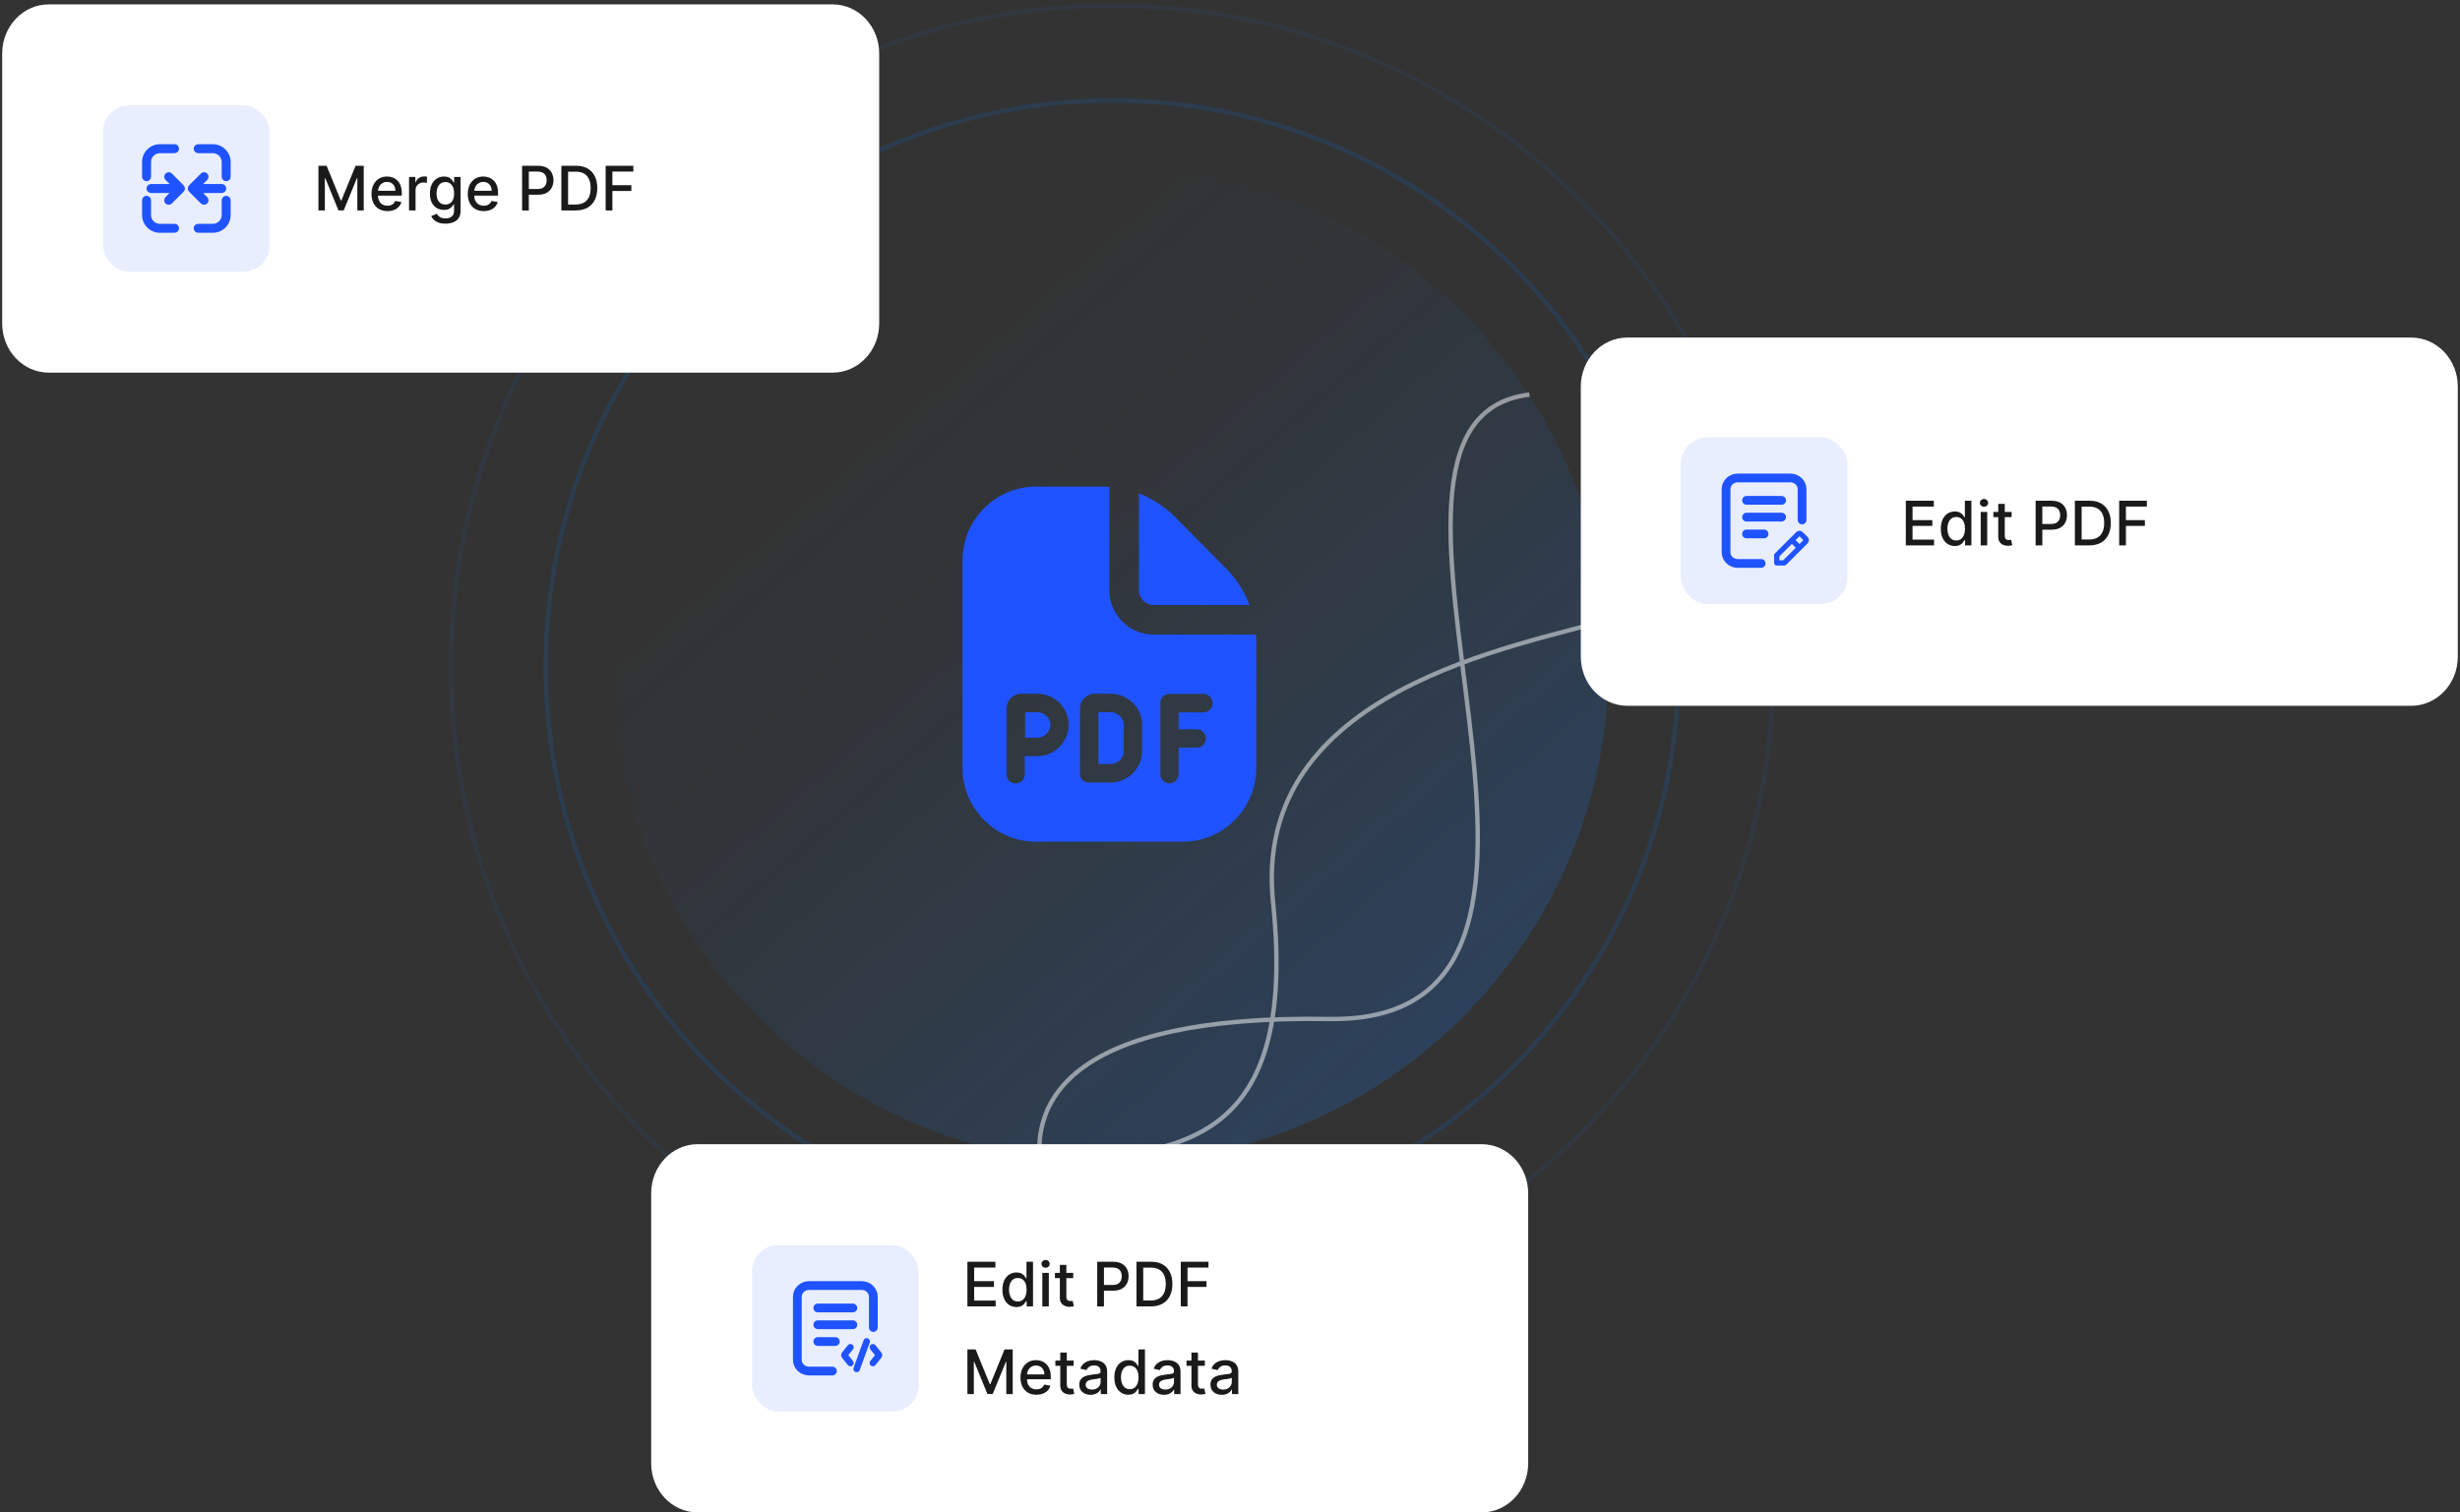 <svg width="561" height="345" viewBox="0 0 561 345" fill="none" xmlns="http://www.w3.org/2000/svg">
<rect x="0" y="0" width="561" height="345" fill="#333333" stroke="none"/>
<path opacity="0.15" d="M253.621 281.259C324.958 281.259 382.787 223.429 382.787 152.092C382.787 80.756 324.958 22.926 253.621 22.926C182.284 22.926 124.454 80.756 124.454 152.092C124.454 223.429 182.284 281.259 253.621 281.259Z" stroke="#137CF9"/>
<path opacity="0.07" d="M253.621 302.862C336.891 302.862 404.394 235.359 404.394 152.089C404.394 68.82 336.891 1.316 253.621 1.316C170.352 1.316 102.849 68.82 102.849 152.089C102.849 235.359 170.352 302.862 253.621 302.862Z" stroke="#137CF9"/>
<path d="M253.167 265.333C315.943 265.333 366.833 214.443 366.833 151.667C366.833 88.89 315.943 38 253.167 38C190.39 38 139.5 88.89 139.5 151.667C139.5 214.443 190.39 265.333 253.167 265.333Z" fill="url(#paint0_linear_25834_2499)"/>
<path d="M239.533 165.371C239.533 166.958 238.16 168.274 236.552 168.274H233.771V162.469H236.585C238.193 162.469 239.566 163.785 239.566 165.371H239.533ZM263.05 138H284.959C283.786 134.929 282.011 132.094 279.632 129.698L267.974 117.919C265.596 115.523 262.782 113.734 259.734 112.553V134.625C259.734 136.481 261.241 138 263.083 138H263.05ZM253.301 162.469H250.487V174.281H253.301C254.91 174.281 256.283 172.965 256.283 171.379V165.371C256.283 163.785 254.91 162.469 253.301 162.469ZM286.5 146.404V175.125C286.5 184.44 278.996 192 269.75 192H236.25C227.004 192 219.5 184.44 219.5 175.125V127.875C219.5 118.56 227.004 111 236.25 111H251.358C251.895 111 252.431 111.034 253 111.067V134.625C253 140.194 257.522 144.75 263.05 144.75H286.433C286.466 145.29 286.5 145.83 286.5 146.404ZM243.72 165.371C243.72 161.456 240.504 158.25 236.552 158.25H232.9C231.057 158.25 229.55 159.769 229.55 161.625V176.61C229.55 177.791 230.488 178.702 231.627 178.702C232.766 178.702 233.704 177.757 233.704 176.61V172.492H236.518C240.471 172.492 243.687 169.286 243.687 165.371H243.72ZM260.47 165.371C260.47 161.456 257.254 158.25 253.301 158.25H249.65C247.807 158.25 246.3 159.769 246.3 161.625V176.61C246.3 177.791 247.238 178.5 248.377 178.5C249.516 178.5 253.268 178.5 253.268 178.5C257.221 178.5 260.437 175.294 260.437 171.379V165.371H260.47ZM276.517 160.376C276.517 159.195 275.579 158.284 274.44 158.284H266.701C265.529 158.284 264.625 159.229 264.625 160.376V176.61C264.625 177.791 265.562 178.702 266.701 178.702C267.84 178.702 268.778 177.757 268.778 176.61V170.535H272.933C274.105 170.535 275.009 169.59 275.009 168.443C275.009 167.295 274.072 166.35 272.933 166.35H268.778V162.503H274.44C275.612 162.503 276.517 161.558 276.517 160.41V160.376Z" fill="#1F53FF"/>
<path d="M367.287 141.196C346.74 147.411 285.246 157.133 290.322 205.861C296.685 266.955 262.296 261.798 237.239 265.765C235.384 251.484 243.552 231.489 303.048 232.441C377.417 233.631 298.673 95.971 348.783 90.019" stroke="white" stroke-opacity="0.5"/>
<path d="M148.5 272.2C148.5 266.014 153.255 261 159.12 261H337.88C343.745 261 348.5 266.014 348.5 272.2V333.8C348.5 339.985 343.745 345 337.88 345H159.12C153.255 345 148.5 339.985 148.5 333.8V272.2Z" fill="white"/>
<rect opacity="0.1" x="171.5" y="284" width="38" height="38" rx="6" fill="#1F53FF"/>
<path d="M189.832 312.75H184.499C183.026 312.75 181.832 311.607 181.832 310.196C181.832 308.786 181.832 295.804 181.832 295.804C181.832 295.804 181.832 295.804 181.832 295.804C181.832 294.393 183.026 293.25 184.499 293.25H196.499C197.971 293.25 199.165 294.393 199.165 295.804V302.826M186.499 298.357H194.499M186.499 302.188H194.499M186.499 306.018H190.499" stroke="#1F53FF" stroke-width="2" stroke-linecap="round" stroke-linejoin="round"/>
<path d="M193.931 307.33L192.6 308.994C192.542 309.067 192.542 309.171 192.6 309.244L193.931 310.908" stroke="#1F53FF" stroke-width="1.5" stroke-linecap="round"/>
<path d="M199.069 307.332L200.4 308.996C200.458 309.069 200.458 309.173 200.4 309.246L199.069 310.91" stroke="#1F53FF" stroke-width="1.5" stroke-linecap="round"/>
<path d="M195.363 312.254L197.639 306" stroke="#1F53FF" stroke-width="1.5" stroke-linecap="round"/>
<path d="M220.619 298V287.818H227.002V289.141H222.155V292.243H226.669V293.56H222.155V296.678H227.062V298H220.619ZM231.794 298.149C231.177 298.149 230.627 297.992 230.143 297.677C229.662 297.359 229.285 296.906 229.009 296.32C228.738 295.73 228.602 295.022 228.602 294.197C228.602 293.371 228.739 292.665 229.014 292.079C229.293 291.492 229.674 291.043 230.158 290.732C230.642 290.42 231.19 290.264 231.803 290.264C232.277 290.264 232.659 290.344 232.947 290.503C233.239 290.659 233.464 290.841 233.623 291.05C233.785 291.259 233.911 291.442 234.001 291.602H234.09V287.818H235.577V298H234.125V296.812H234.001C233.911 296.974 233.782 297.16 233.613 297.369C233.447 297.577 233.219 297.76 232.927 297.915C232.635 298.071 232.258 298.149 231.794 298.149ZM232.122 296.881C232.549 296.881 232.91 296.769 233.205 296.543C233.504 296.315 233.729 295.998 233.882 295.594C234.037 295.189 234.115 294.719 234.115 294.182C234.115 293.652 234.039 293.187 233.887 292.79C233.734 292.392 233.51 292.082 233.215 291.86C232.92 291.638 232.556 291.527 232.122 291.527C231.674 291.527 231.301 291.643 231.003 291.875C230.705 292.107 230.479 292.424 230.327 292.825C230.178 293.226 230.103 293.678 230.103 294.182C230.103 294.692 230.179 295.151 230.332 295.559C230.484 295.967 230.71 296.29 231.008 296.528C231.31 296.764 231.681 296.881 232.122 296.881ZM237.699 298V290.364H239.185V298H237.699ZM238.449 289.185C238.191 289.185 237.969 289.099 237.783 288.927C237.601 288.751 237.51 288.542 237.51 288.3C237.51 288.055 237.601 287.846 237.783 287.674C237.969 287.498 238.191 287.411 238.449 287.411C238.708 287.411 238.928 287.498 239.11 287.674C239.296 287.846 239.389 288.055 239.389 288.3C239.389 288.542 239.296 288.751 239.11 288.927C238.928 289.099 238.708 289.185 238.449 289.185ZM244.749 290.364V291.557H240.578V290.364H244.749ZM241.697 288.534H243.183V295.758C243.183 296.046 243.227 296.263 243.313 296.409C243.399 296.552 243.51 296.649 243.646 296.702C243.785 296.752 243.936 296.777 244.098 296.777C244.218 296.777 244.322 296.769 244.411 296.752C244.501 296.736 244.57 296.722 244.62 296.712L244.889 297.94C244.802 297.973 244.68 298.007 244.521 298.04C244.362 298.076 244.163 298.096 243.924 298.099C243.533 298.106 243.169 298.036 242.83 297.891C242.492 297.745 242.219 297.519 242.01 297.214C241.801 296.91 241.697 296.527 241.697 296.066V288.534ZM250.218 298V287.818H253.847C254.64 287.818 255.296 287.962 255.816 288.251C256.337 288.539 256.726 288.933 256.985 289.434C257.243 289.931 257.372 290.491 257.372 291.114C257.372 291.741 257.241 292.304 256.98 292.805C256.721 293.302 256.33 293.696 255.806 293.988C255.286 294.276 254.631 294.42 253.843 294.42H251.347V293.118H253.703C254.204 293.118 254.61 293.032 254.921 292.859C255.233 292.684 255.462 292.445 255.607 292.143C255.753 291.842 255.826 291.499 255.826 291.114C255.826 290.73 255.753 290.388 255.607 290.09C255.462 289.792 255.231 289.558 254.916 289.389C254.605 289.22 254.194 289.136 253.683 289.136H251.754V298H250.218ZM262.469 298H259.173V287.818H262.574C263.571 287.818 264.428 288.022 265.144 288.43C265.86 288.834 266.409 289.416 266.79 290.175C267.174 290.93 267.366 291.837 267.366 292.894C267.366 293.955 267.173 294.866 266.785 295.629C266.4 296.391 265.844 296.978 265.114 297.388C264.385 297.796 263.504 298 262.469 298ZM260.71 296.658H262.385C263.161 296.658 263.805 296.512 264.319 296.22C264.833 295.925 265.217 295.499 265.472 294.942C265.728 294.382 265.855 293.7 265.855 292.894C265.855 292.095 265.728 291.418 265.472 290.861C265.22 290.304 264.844 289.881 264.344 289.593C263.843 289.305 263.222 289.161 262.479 289.161H260.71V296.658ZM269.277 298V287.818H275.591V289.141H270.813V292.243H275.138V293.56H270.813V298H269.277ZM220.619 307.818H222.483L225.724 315.733H225.844L229.085 307.818H230.95V318H229.488V310.632H229.393L226.391 317.985H225.178L222.175 310.627H222.08V318H220.619V307.818ZM236.355 318.154C235.603 318.154 234.955 317.993 234.411 317.672C233.871 317.347 233.453 316.891 233.158 316.305C232.867 315.715 232.721 315.024 232.721 314.232C232.721 313.449 232.867 312.76 233.158 312.163C233.453 311.567 233.864 311.101 234.391 310.766C234.921 310.432 235.541 310.264 236.251 310.264C236.681 310.264 237.099 310.335 237.503 310.478C237.908 310.621 238.271 310.844 238.592 311.149C238.914 311.454 239.167 311.85 239.353 312.337C239.538 312.821 239.631 313.41 239.631 314.102V314.629H233.561V313.516H238.175C238.175 313.125 238.095 312.778 237.936 312.477C237.777 312.172 237.553 311.931 237.265 311.756C236.98 311.58 236.645 311.492 236.26 311.492C235.843 311.492 235.478 311.595 235.167 311.8C234.858 312.003 234.62 312.268 234.451 312.596C234.285 312.921 234.202 313.274 234.202 313.655V314.525C234.202 315.035 234.292 315.469 234.471 315.827C234.653 316.185 234.907 316.459 235.231 316.648C235.556 316.833 235.936 316.926 236.37 316.926C236.652 316.926 236.908 316.886 237.14 316.807C237.372 316.724 237.573 316.601 237.742 316.439C237.911 316.277 238.04 316.076 238.13 315.837L239.537 316.091C239.424 316.505 239.222 316.868 238.93 317.18C238.642 317.488 238.279 317.728 237.841 317.901C237.407 318.07 236.912 318.154 236.355 318.154ZM244.845 310.364V311.557H240.674V310.364H244.845ZM241.793 308.534H243.279V315.758C243.279 316.046 243.322 316.263 243.408 316.409C243.495 316.552 243.606 316.649 243.741 316.702C243.881 316.752 244.031 316.777 244.194 316.777C244.313 316.777 244.418 316.769 244.507 316.752C244.597 316.736 244.666 316.722 244.716 316.712L244.984 317.94C244.898 317.973 244.776 318.007 244.616 318.04C244.457 318.076 244.259 318.096 244.02 318.099C243.629 318.106 243.264 318.036 242.926 317.891C242.588 317.745 242.315 317.519 242.106 317.214C241.897 316.91 241.793 316.527 241.793 316.066V308.534ZM248.712 318.169C248.228 318.169 247.79 318.08 247.399 317.901C247.008 317.718 246.698 317.455 246.47 317.11C246.244 316.765 246.132 316.343 246.132 315.842C246.132 315.411 246.214 315.057 246.38 314.778C246.546 314.5 246.77 314.28 247.051 314.117C247.333 313.955 247.648 313.832 247.996 313.749C248.344 313.666 248.699 313.603 249.06 313.56C249.517 313.507 249.888 313.464 250.173 313.431C250.459 313.395 250.666 313.337 250.795 313.257C250.924 313.178 250.989 313.048 250.989 312.869V312.835C250.989 312.4 250.866 312.064 250.621 311.825C250.379 311.587 250.018 311.467 249.537 311.467C249.037 311.467 248.642 311.578 248.354 311.8C248.069 312.019 247.872 312.263 247.762 312.531L246.365 312.213C246.531 311.749 246.773 311.375 247.091 311.089C247.413 310.801 247.782 310.592 248.2 310.463C248.617 310.33 249.057 310.264 249.517 310.264C249.822 310.264 250.145 310.301 250.487 310.374C250.831 310.443 251.153 310.572 251.451 310.761C251.753 310.95 252 311.22 252.192 311.572C252.384 311.92 252.48 312.372 252.48 312.929V318H251.029V316.956H250.969C250.873 317.148 250.729 317.337 250.536 317.523C250.344 317.708 250.097 317.862 249.796 317.985C249.494 318.108 249.133 318.169 248.712 318.169ZM249.035 316.976C249.446 316.976 249.797 316.895 250.089 316.732C250.384 316.57 250.608 316.358 250.76 316.096C250.916 315.831 250.994 315.547 250.994 315.246V314.261C250.941 314.314 250.838 314.364 250.686 314.411C250.536 314.454 250.366 314.492 250.173 314.525C249.981 314.555 249.794 314.583 249.612 314.609C249.429 314.633 249.277 314.652 249.154 314.669C248.866 314.705 248.602 314.767 248.364 314.853C248.128 314.939 247.94 315.063 247.797 315.226C247.658 315.385 247.588 315.597 247.588 315.862C247.588 316.23 247.724 316.509 247.996 316.697C248.268 316.883 248.614 316.976 249.035 316.976ZM257.319 318.149C256.702 318.149 256.152 317.992 255.668 317.677C255.188 317.359 254.81 316.906 254.535 316.32C254.263 315.73 254.127 315.022 254.127 314.197C254.127 313.371 254.265 312.665 254.54 312.079C254.818 311.492 255.199 311.043 255.683 310.732C256.167 310.42 256.716 310.264 257.329 310.264C257.803 310.264 258.184 310.344 258.472 310.503C258.764 310.659 258.989 310.841 259.148 311.05C259.311 311.259 259.437 311.442 259.526 311.602H259.616V307.818H261.102V318H259.651V316.812H259.526C259.437 316.974 259.308 317.16 259.138 317.369C258.973 317.577 258.744 317.76 258.452 317.915C258.161 318.071 257.783 318.149 257.319 318.149ZM257.647 316.881C258.075 316.881 258.436 316.769 258.731 316.543C259.029 316.315 259.254 315.998 259.407 315.594C259.563 315.189 259.641 314.719 259.641 314.182C259.641 313.652 259.564 313.187 259.412 312.79C259.259 312.392 259.036 312.082 258.741 311.86C258.446 311.638 258.081 311.527 257.647 311.527C257.2 311.527 256.827 311.643 256.528 311.875C256.23 312.107 256.005 312.424 255.852 312.825C255.703 313.226 255.629 313.678 255.629 314.182C255.629 314.692 255.705 315.151 255.857 315.559C256.01 315.967 256.235 316.29 256.533 316.528C256.835 316.764 257.206 316.881 257.647 316.881ZM265.446 318.169C264.962 318.169 264.525 318.08 264.134 317.901C263.743 317.718 263.433 317.455 263.204 317.11C262.979 316.765 262.866 316.343 262.866 315.842C262.866 315.411 262.949 315.057 263.115 314.778C263.28 314.5 263.504 314.28 263.786 314.117C264.067 313.955 264.382 313.832 264.73 313.749C265.078 313.666 265.433 313.603 265.794 313.56C266.252 313.507 266.623 313.464 266.908 313.431C267.193 313.395 267.4 313.337 267.529 313.257C267.659 313.178 267.723 313.048 267.723 312.869V312.835C267.723 312.4 267.601 312.064 267.355 311.825C267.113 311.587 266.752 311.467 266.271 311.467C265.771 311.467 265.377 311.578 265.088 311.8C264.803 312.019 264.606 312.263 264.497 312.531L263.1 312.213C263.265 311.749 263.507 311.375 263.825 311.089C264.147 310.801 264.517 310.592 264.934 310.463C265.352 310.33 265.791 310.264 266.252 310.264C266.557 310.264 266.88 310.301 267.221 310.374C267.566 310.443 267.887 310.572 268.186 310.761C268.487 310.95 268.734 311.22 268.926 311.572C269.119 311.92 269.215 312.372 269.215 312.929V318H267.763V316.956H267.703C267.607 317.148 267.463 317.337 267.271 317.523C267.079 317.708 266.832 317.862 266.53 317.985C266.228 318.108 265.867 318.169 265.446 318.169ZM265.769 316.976C266.18 316.976 266.532 316.895 266.823 316.732C267.118 316.57 267.342 316.358 267.494 316.096C267.65 315.831 267.728 315.547 267.728 315.246V314.261C267.675 314.314 267.572 314.364 267.42 314.411C267.271 314.454 267.1 314.492 266.908 314.525C266.716 314.555 266.528 314.583 266.346 314.609C266.164 314.633 266.011 314.652 265.889 314.669C265.6 314.705 265.337 314.767 265.098 314.853C264.863 314.939 264.674 315.063 264.531 315.226C264.392 315.385 264.323 315.597 264.323 315.862C264.323 316.23 264.459 316.509 264.73 316.697C265.002 316.883 265.348 316.976 265.769 316.976ZM274.759 310.364V311.557H270.588V310.364H274.759ZM271.707 308.534H273.193V315.758C273.193 316.046 273.236 316.263 273.322 316.409C273.409 316.552 273.52 316.649 273.656 316.702C273.795 316.752 273.946 316.777 274.108 316.777C274.227 316.777 274.332 316.769 274.421 316.752C274.511 316.736 274.58 316.722 274.63 316.712L274.898 317.94C274.812 317.973 274.69 318.007 274.531 318.04C274.371 318.076 274.173 318.096 273.934 318.099C273.543 318.106 273.178 318.036 272.84 317.891C272.502 317.745 272.229 317.519 272.02 317.214C271.811 316.91 271.707 316.527 271.707 316.066V308.534ZM278.626 318.169C278.142 318.169 277.704 318.08 277.313 317.901C276.922 317.718 276.612 317.455 276.384 317.11C276.158 316.765 276.046 316.343 276.046 315.842C276.046 315.411 276.128 315.057 276.294 314.778C276.46 314.5 276.684 314.28 276.965 314.117C277.247 313.955 277.562 313.832 277.91 313.749C278.258 313.666 278.613 313.603 278.974 313.56C279.431 313.507 279.802 313.464 280.088 313.431C280.373 313.395 280.58 313.337 280.709 313.257C280.838 313.178 280.903 313.048 280.903 312.869V312.835C280.903 312.4 280.78 312.064 280.535 311.825C280.293 311.587 279.932 311.467 279.451 311.467C278.951 311.467 278.556 311.578 278.268 311.8C277.983 312.019 277.786 312.263 277.676 312.531L276.279 312.213C276.445 311.749 276.687 311.375 277.005 311.089C277.327 310.801 277.696 310.592 278.114 310.463C278.531 310.33 278.971 310.264 279.431 310.264C279.736 310.264 280.059 310.301 280.401 310.374C280.745 310.443 281.067 310.572 281.365 310.761C281.667 310.95 281.914 311.22 282.106 311.572C282.298 311.92 282.394 312.372 282.394 312.929V318H280.943V316.956H280.883C280.787 317.148 280.643 317.337 280.45 317.523C280.258 317.708 280.011 317.862 279.71 317.985C279.408 318.108 279.047 318.169 278.626 318.169ZM278.949 316.976C279.36 316.976 279.711 316.895 280.003 316.732C280.298 316.57 280.522 316.358 280.674 316.096C280.83 315.831 280.908 315.547 280.908 315.246V314.261C280.855 314.314 280.752 314.364 280.6 314.411C280.45 314.454 280.28 314.492 280.088 314.525C279.895 314.555 279.708 314.583 279.526 314.609C279.343 314.633 279.191 314.652 279.068 314.669C278.78 314.705 278.517 314.767 278.278 314.853C278.043 314.939 277.854 315.063 277.711 315.226C277.572 315.385 277.502 315.597 277.502 315.862C277.502 316.23 277.638 316.509 277.91 316.697C278.182 316.883 278.528 316.976 278.949 316.976Z" fill="#1A1A1A"/>
<path d="M360.5 88.2C360.5 82.014 365.255 77 371.12 77H549.88C555.745 77 560.5 82.014 560.5 88.2V149.8C560.5 155.985 555.745 161 549.88 161H371.12C365.255 161 360.5 155.985 360.5 149.8V88.2Z" fill="white"/>
<rect opacity="0.1" x="383.291" y="99.777" width="38" height="38" rx="6" fill="#1F53FF"/>
<path d="M401.627 128.527H396.294C394.821 128.527 393.627 127.384 393.627 125.973C393.627 124.563 393.627 111.58 393.627 111.58C393.627 111.58 393.627 111.58 393.627 111.58C393.627 110.17 394.821 109.027 396.294 109.027H408.294C409.766 109.027 410.96 110.17 410.96 111.58V118.603M398.294 114.134H406.294M398.294 117.964H406.294M398.294 121.795H402.294" stroke="#1F53FF" stroke-width="2" stroke-linecap="round" stroke-linejoin="round"/>
<path d="M408.642 123.216L405.182 126.676V128.406L406.912 128.406L410.372 124.946M408.642 123.216L409.882 121.976L409.883 121.975C410.054 121.804 410.139 121.719 410.238 121.687C410.325 121.658 410.418 121.658 410.505 121.687C410.604 121.719 410.689 121.804 410.86 121.975L411.612 122.727C411.783 122.898 411.869 122.984 411.901 123.083C411.929 123.17 411.929 123.263 411.901 123.35C411.869 123.449 411.784 123.534 411.613 123.705L411.612 123.706L410.372 124.946M408.642 123.216L410.372 124.946" stroke="#1F53FF" stroke-width="1.2" stroke-linecap="round" stroke-linejoin="round"/>
<path d="M434.619 124.406V114.224H441.002V115.547H436.155V118.649H440.669V119.967H436.155V123.084H441.062V124.406H434.619ZM445.794 124.555C445.177 124.555 444.627 124.398 444.143 124.083C443.662 123.765 443.285 123.312 443.009 122.726C442.738 122.136 442.602 121.428 442.602 120.603C442.602 119.778 442.739 119.072 443.014 118.485C443.293 117.898 443.674 117.449 444.158 117.138C444.642 116.826 445.19 116.67 445.803 116.67C446.277 116.67 446.659 116.75 446.947 116.909C447.239 117.065 447.464 117.247 447.623 117.456C447.785 117.665 447.911 117.849 448.001 118.008H448.09V114.224H449.577V124.406H448.125V123.218H448.001C447.911 123.38 447.782 123.566 447.613 123.775C447.447 123.984 447.219 124.166 446.927 124.322C446.635 124.478 446.258 124.555 445.794 124.555ZM446.122 123.288C446.549 123.288 446.91 123.175 447.205 122.95C447.504 122.721 447.729 122.404 447.882 122C448.037 121.596 448.115 121.125 448.115 120.588C448.115 120.058 448.039 119.594 447.887 119.196C447.734 118.798 447.51 118.488 447.215 118.266C446.92 118.044 446.556 117.933 446.122 117.933C445.674 117.933 445.301 118.049 445.003 118.281C444.705 118.513 444.479 118.83 444.327 119.231C444.178 119.632 444.103 120.084 444.103 120.588C444.103 121.098 444.179 121.558 444.332 121.965C444.484 122.373 444.71 122.696 445.008 122.935C445.31 123.17 445.681 123.288 446.122 123.288ZM451.699 124.406V116.77H453.185V124.406H451.699ZM452.449 115.592C452.191 115.592 451.969 115.505 451.783 115.333C451.601 115.157 451.51 114.949 451.51 114.707C451.51 114.461 451.601 114.253 451.783 114.08C451.969 113.905 452.191 113.817 452.449 113.817C452.708 113.817 452.928 113.905 453.11 114.08C453.296 114.253 453.389 114.461 453.389 114.707C453.389 114.949 453.296 115.157 453.11 115.333C452.928 115.505 452.708 115.592 452.449 115.592ZM458.749 116.77V117.963H454.578V116.77H458.749ZM455.697 114.94H457.183V122.164C457.183 122.452 457.227 122.67 457.313 122.815C457.399 122.958 457.51 123.056 457.646 123.109C457.785 123.158 457.936 123.183 458.098 123.183C458.218 123.183 458.322 123.175 458.411 123.158C458.501 123.142 458.57 123.129 458.62 123.119L458.889 124.347C458.802 124.38 458.68 124.413 458.521 124.446C458.362 124.482 458.163 124.502 457.924 124.506C457.533 124.512 457.169 124.443 456.83 124.297C456.492 124.151 456.219 123.926 456.01 123.621C455.801 123.316 455.697 122.933 455.697 122.472V114.94ZM464.218 124.406V114.224H467.847C468.64 114.224 469.296 114.369 469.816 114.657C470.337 114.945 470.726 115.34 470.985 115.84C471.243 116.337 471.372 116.897 471.372 117.521C471.372 118.147 471.241 118.71 470.98 119.211C470.721 119.708 470.33 120.103 469.806 120.394C469.286 120.683 468.631 120.827 467.843 120.827H465.347V119.524H467.703C468.204 119.524 468.61 119.438 468.921 119.266C469.233 119.09 469.462 118.851 469.607 118.55C469.753 118.248 469.826 117.905 469.826 117.521C469.826 117.136 469.753 116.795 469.607 116.496C469.462 116.198 469.231 115.964 468.916 115.795C468.605 115.626 468.194 115.542 467.683 115.542H465.754V124.406H464.218ZM476.469 124.406H473.173V114.224H476.574C477.571 114.224 478.428 114.428 479.144 114.836C479.86 115.24 480.409 115.822 480.79 116.581C481.174 117.337 481.366 118.243 481.366 119.3C481.366 120.361 481.173 121.272 480.785 122.035C480.4 122.797 479.844 123.384 479.114 123.795C478.385 124.202 477.504 124.406 476.469 124.406ZM474.71 123.064H476.385C477.161 123.064 477.805 122.918 478.319 122.626C478.833 122.331 479.217 121.906 479.472 121.349C479.728 120.789 479.855 120.106 479.855 119.3C479.855 118.502 479.728 117.824 479.472 117.267C479.22 116.71 478.844 116.288 478.344 115.999C477.843 115.711 477.222 115.567 476.479 115.567H474.71V123.064ZM483.277 124.406V114.224H489.591V115.547H484.813V118.649H489.138V119.967H484.813V124.406H483.277Z" fill="#1A1A1A"/>
<path d="M0.5 12.2C0.5 6.014 5.255 1 11.12 1H189.88C195.745 1 200.5 6.014 200.5 12.2V73.8C200.5 79.985 195.745 85 189.88 85H11.12C5.255 85 0.5 79.985 0.5 73.8V12.2Z" fill="white"/>
<rect opacity="0.1" x="23.5" y="24" width="38" height="38" rx="6" fill="#1F53FF"/>
<path d="M40.483 52.078C40.483 51.899 40.412 51.728 40.286 51.602C40.16 51.476 39.989 51.405 39.811 51.405H36.448C35.825 51.404 35.226 51.156 34.785 50.715C34.344 50.274 34.096 49.675 34.095 49.052V45.689C34.095 45.511 34.024 45.34 33.898 45.214C33.772 45.088 33.601 45.017 33.422 45.017C33.244 45.017 33.073 45.088 32.947 45.214C32.821 45.34 32.75 45.511 32.75 45.689V49.052C32.751 50.032 33.141 50.972 33.834 51.666C34.528 52.359 35.468 52.749 36.448 52.75H39.811C39.989 52.75 40.16 52.679 40.286 52.553C40.412 52.427 40.483 52.256 40.483 52.078ZM50.906 45.689V49.052C50.905 49.675 50.657 50.274 50.216 50.715C49.775 51.156 49.176 51.404 48.552 51.405H45.19C45.012 51.405 44.841 51.476 44.715 51.602C44.589 51.728 44.518 51.899 44.518 52.078C44.518 52.256 44.589 52.427 44.715 52.553C44.841 52.679 45.012 52.75 45.19 52.75H48.552C49.533 52.749 50.473 52.359 51.166 51.666C51.86 50.972 52.25 50.032 52.251 49.052V45.684C52.25 45.506 52.179 45.335 52.052 45.209C51.925 45.084 51.754 45.014 51.576 45.014C51.397 45.015 51.227 45.087 51.101 45.213C50.975 45.34 50.905 45.511 50.906 45.689ZM44.523 33.921C44.521 34.009 44.537 34.097 44.57 34.179C44.603 34.261 44.652 34.336 44.714 34.399C44.776 34.462 44.85 34.511 44.932 34.545C45.014 34.578 45.102 34.595 45.19 34.594H48.552C49.176 34.595 49.775 34.843 50.216 35.284C50.657 35.725 50.905 36.324 50.906 36.948V40.31C50.906 40.488 50.977 40.659 51.103 40.785C51.229 40.911 51.4 40.982 51.578 40.982C51.757 40.982 51.928 40.911 52.054 40.785C52.18 40.659 52.251 40.488 52.251 40.31V36.948C52.25 35.967 51.86 35.027 51.166 34.334C50.473 33.64 49.533 33.25 48.552 33.249H45.185C45.097 33.249 45.01 33.266 44.929 33.3C44.848 33.333 44.774 33.383 44.712 33.445C44.651 33.508 44.602 33.582 44.569 33.664C44.537 33.745 44.521 33.833 44.523 33.921ZM32.75 36.948V40.31C32.75 40.488 32.821 40.659 32.947 40.785C33.073 40.911 33.244 40.982 33.422 40.982C33.601 40.982 33.772 40.911 33.898 40.785C34.024 40.659 34.095 40.488 34.095 40.31V36.948C34.096 36.324 34.344 35.725 34.785 35.284C35.226 34.843 35.825 34.595 36.448 34.594H39.811C39.989 34.594 40.16 34.523 40.286 34.397C40.412 34.271 40.483 34.1 40.483 33.922C40.483 33.743 40.412 33.572 40.286 33.446C40.16 33.32 39.989 33.249 39.811 33.249H36.448C35.468 33.25 34.528 33.64 33.834 34.334C33.141 35.027 32.751 35.967 32.75 36.948ZM37.793 45.689C37.792 45.823 37.832 45.953 37.906 46.064C37.98 46.175 38.085 46.261 38.208 46.312C38.331 46.363 38.467 46.377 38.597 46.35C38.728 46.324 38.848 46.26 38.942 46.166L41.635 43.473C41.759 43.346 41.828 43.175 41.828 42.997C41.827 42.82 41.757 42.649 41.632 42.523L38.941 39.832C38.85 39.738 38.732 39.674 38.604 39.648C38.476 39.621 38.342 39.635 38.222 39.685C38.096 39.737 37.988 39.825 37.911 39.938C37.834 40.05 37.792 40.183 37.79 40.319C37.791 40.406 37.809 40.492 37.843 40.573C37.877 40.653 37.927 40.725 37.989 40.787L39.533 42.327H34.424C34.246 42.328 34.075 42.4 33.95 42.526C33.824 42.653 33.754 42.825 33.755 43.003C33.756 43.181 33.828 43.352 33.955 43.477C34.081 43.603 34.253 43.673 34.431 43.672H39.533L37.989 45.213C37.927 45.275 37.877 45.35 37.843 45.431C37.809 45.513 37.792 45.601 37.793 45.689ZM47.207 40.31C47.208 40.176 47.169 40.046 47.095 39.935C47.021 39.824 46.916 39.738 46.793 39.687C46.669 39.636 46.534 39.622 46.403 39.648C46.273 39.675 46.153 39.739 46.059 39.833L43.369 42.523C43.243 42.65 43.172 42.821 43.172 43C43.172 43.178 43.243 43.349 43.369 43.476L46.059 46.166C46.185 46.292 46.356 46.363 46.535 46.363C46.714 46.363 46.885 46.292 47.012 46.166C47.138 46.039 47.209 45.868 47.209 45.689C47.209 45.51 47.138 45.339 47.011 45.213L45.468 43.672H50.577C50.755 43.671 50.925 43.599 51.051 43.473C51.176 43.346 51.246 43.175 51.246 42.996C51.245 42.818 51.173 42.647 51.046 42.522C50.919 42.396 50.748 42.326 50.57 42.327H45.468L47.015 40.783C47.138 40.656 47.208 40.487 47.207 40.31Z" fill="#1F53FF" stroke="#1F53FF" stroke-width="0.7"/>
<path d="M72.619 37.818H74.483L77.724 45.733H77.844L81.085 37.818H82.95V48H81.488V40.632H81.394L78.391 47.985H77.178L74.175 40.627H74.08V48H72.619V37.818ZM88.355 48.154C87.603 48.154 86.955 47.993 86.411 47.672C85.871 47.347 85.453 46.891 85.158 46.305C84.867 45.715 84.721 45.024 84.721 44.231C84.721 43.449 84.867 42.76 85.158 42.163C85.453 41.567 85.864 41.101 86.391 40.766C86.921 40.432 87.541 40.264 88.251 40.264C88.681 40.264 89.099 40.336 89.503 40.478C89.908 40.62 90.271 40.844 90.592 41.149C90.914 41.454 91.167 41.85 91.353 42.337C91.538 42.821 91.631 43.41 91.631 44.102V44.629H85.561V43.516H90.174C90.174 43.124 90.095 42.778 89.936 42.477C89.777 42.172 89.553 41.931 89.265 41.756C88.98 41.58 88.645 41.492 88.26 41.492C87.843 41.492 87.478 41.595 87.167 41.8C86.859 42.003 86.62 42.268 86.451 42.596C86.285 42.921 86.202 43.274 86.202 43.655V44.525C86.202 45.035 86.292 45.469 86.471 45.827C86.653 46.185 86.906 46.459 87.231 46.648C87.556 46.833 87.936 46.926 88.37 46.926C88.652 46.926 88.908 46.886 89.14 46.807C89.373 46.724 89.573 46.601 89.742 46.439C89.911 46.276 90.04 46.076 90.13 45.837L91.537 46.091C91.424 46.505 91.222 46.868 90.93 47.18C90.642 47.488 90.279 47.728 89.841 47.901C89.407 48.07 88.912 48.154 88.355 48.154ZM93.281 48V40.364H94.717V41.577H94.797C94.936 41.166 95.181 40.843 95.533 40.607C95.887 40.369 96.288 40.249 96.736 40.249C96.829 40.249 96.938 40.253 97.064 40.259C97.193 40.266 97.294 40.274 97.367 40.284V41.706C97.308 41.689 97.201 41.671 97.049 41.651C96.897 41.628 96.744 41.617 96.592 41.617C96.24 41.617 95.927 41.691 95.652 41.84C95.38 41.986 95.165 42.19 95.006 42.452C94.847 42.71 94.767 43.005 94.767 43.337V48H93.281ZM101.582 51.023C100.975 51.023 100.453 50.943 100.016 50.784C99.582 50.625 99.227 50.414 98.952 50.153C98.677 49.891 98.471 49.604 98.335 49.293L99.613 48.766C99.703 48.911 99.822 49.066 99.971 49.228C100.124 49.394 100.329 49.535 100.588 49.651C100.849 49.767 101.186 49.825 101.597 49.825C102.16 49.825 102.626 49.687 102.994 49.412C103.362 49.14 103.546 48.706 103.546 48.109V46.608H103.451C103.362 46.77 103.232 46.951 103.063 47.15C102.898 47.349 102.669 47.521 102.377 47.667C102.086 47.813 101.706 47.886 101.239 47.886C100.636 47.886 100.092 47.745 99.608 47.463C99.127 47.178 98.746 46.759 98.465 46.205C98.186 45.648 98.047 44.964 98.047 44.152C98.047 43.34 98.185 42.644 98.46 42.064C98.738 41.484 99.119 41.04 99.603 40.731C100.087 40.42 100.636 40.264 101.249 40.264C101.723 40.264 102.106 40.344 102.397 40.503C102.689 40.659 102.916 40.841 103.078 41.05C103.244 41.258 103.372 41.443 103.461 41.602H103.57V40.364H105.027V48.169C105.027 48.825 104.875 49.364 104.57 49.785C104.265 50.206 103.852 50.517 103.332 50.719C102.815 50.922 102.231 51.023 101.582 51.023ZM101.567 46.653C101.994 46.653 102.356 46.553 102.651 46.354C102.949 46.152 103.174 45.864 103.327 45.489C103.483 45.111 103.561 44.659 103.561 44.132C103.561 43.618 103.484 43.166 103.332 42.775C103.179 42.384 102.956 42.079 102.661 41.86C102.366 41.638 102.001 41.527 101.567 41.527C101.119 41.527 100.747 41.643 100.448 41.875C100.15 42.104 99.925 42.415 99.772 42.81C99.623 43.204 99.549 43.645 99.549 44.132C99.549 44.633 99.625 45.072 99.777 45.45C99.93 45.827 100.155 46.122 100.453 46.334C100.755 46.547 101.126 46.653 101.567 46.653ZM110.312 48.154C109.56 48.154 108.912 47.993 108.368 47.672C107.828 47.347 107.41 46.891 107.115 46.305C106.824 45.715 106.678 45.024 106.678 44.231C106.678 43.449 106.824 42.76 107.115 42.163C107.41 41.567 107.821 41.101 108.348 40.766C108.878 40.432 109.498 40.264 110.208 40.264C110.638 40.264 111.056 40.336 111.46 40.478C111.865 40.62 112.228 40.844 112.549 41.149C112.871 41.454 113.124 41.85 113.31 42.337C113.495 42.821 113.588 43.41 113.588 44.102V44.629H107.518V43.516H112.132C112.132 43.124 112.052 42.778 111.893 42.477C111.734 42.172 111.51 41.931 111.222 41.756C110.937 41.58 110.602 41.492 110.218 41.492C109.8 41.492 109.435 41.595 109.124 41.8C108.816 42.003 108.577 42.268 108.408 42.596C108.242 42.921 108.159 43.274 108.159 43.655V44.525C108.159 45.035 108.249 45.469 108.428 45.827C108.61 46.185 108.864 46.459 109.188 46.648C109.513 46.833 109.893 46.926 110.327 46.926C110.609 46.926 110.865 46.886 111.097 46.807C111.329 46.724 111.53 46.601 111.699 46.439C111.868 46.276 111.997 46.076 112.087 45.837L113.494 46.091C113.381 46.505 113.179 46.868 112.887 47.18C112.599 47.488 112.236 47.728 111.798 47.901C111.364 48.07 110.869 48.154 110.312 48.154ZM119.062 48V37.818H122.691C123.483 37.818 124.14 37.962 124.66 38.251C125.18 38.539 125.57 38.934 125.828 39.434C126.087 39.931 126.216 40.491 126.216 41.114C126.216 41.741 126.085 42.304 125.823 42.805C125.565 43.302 125.174 43.696 124.65 43.988C124.13 44.276 123.475 44.42 122.686 44.42H120.191V43.118H122.547C123.048 43.118 123.454 43.032 123.765 42.859C124.077 42.684 124.305 42.445 124.451 42.144C124.597 41.842 124.67 41.499 124.67 41.114C124.67 40.73 124.597 40.389 124.451 40.09C124.305 39.792 124.075 39.558 123.76 39.389C123.449 39.22 123.038 39.136 122.527 39.136H120.598V48H119.062ZM131.313 48H128.017V37.818H131.418C132.415 37.818 133.272 38.022 133.988 38.43C134.704 38.834 135.252 39.416 135.634 40.175C136.018 40.93 136.21 41.837 136.21 42.894C136.21 43.955 136.016 44.866 135.629 45.629C135.244 46.391 134.687 46.977 133.958 47.389C133.229 47.796 132.347 48 131.313 48ZM129.553 46.658H131.229C132.004 46.658 132.649 46.512 133.163 46.22C133.676 45.925 134.061 45.499 134.316 44.943C134.571 44.382 134.699 43.7 134.699 42.894C134.699 42.095 134.571 41.418 134.316 40.861C134.064 40.304 133.688 39.881 133.188 39.593C132.687 39.305 132.066 39.16 131.323 39.16H129.553V46.658ZM138.121 48V37.818H144.434V39.141H139.657V42.243H143.982V43.56H139.657V48H138.121Z" fill="#1A1A1A"/>
<defs>
<linearGradient id="paint0_linear_25834_2499" x1="240.444" y1="58.678" x2="466.263" y2="317.627" gradientUnits="userSpaceOnUse">
<stop stop-color="#137CF9" stop-opacity="0"/>
<stop offset="0.22" stop-color="#137CF9" stop-opacity="0.06"/>
<stop offset="1" stop-color="#137CF9" stop-opacity="0.38"/>
</linearGradient>
</defs>
</svg>
